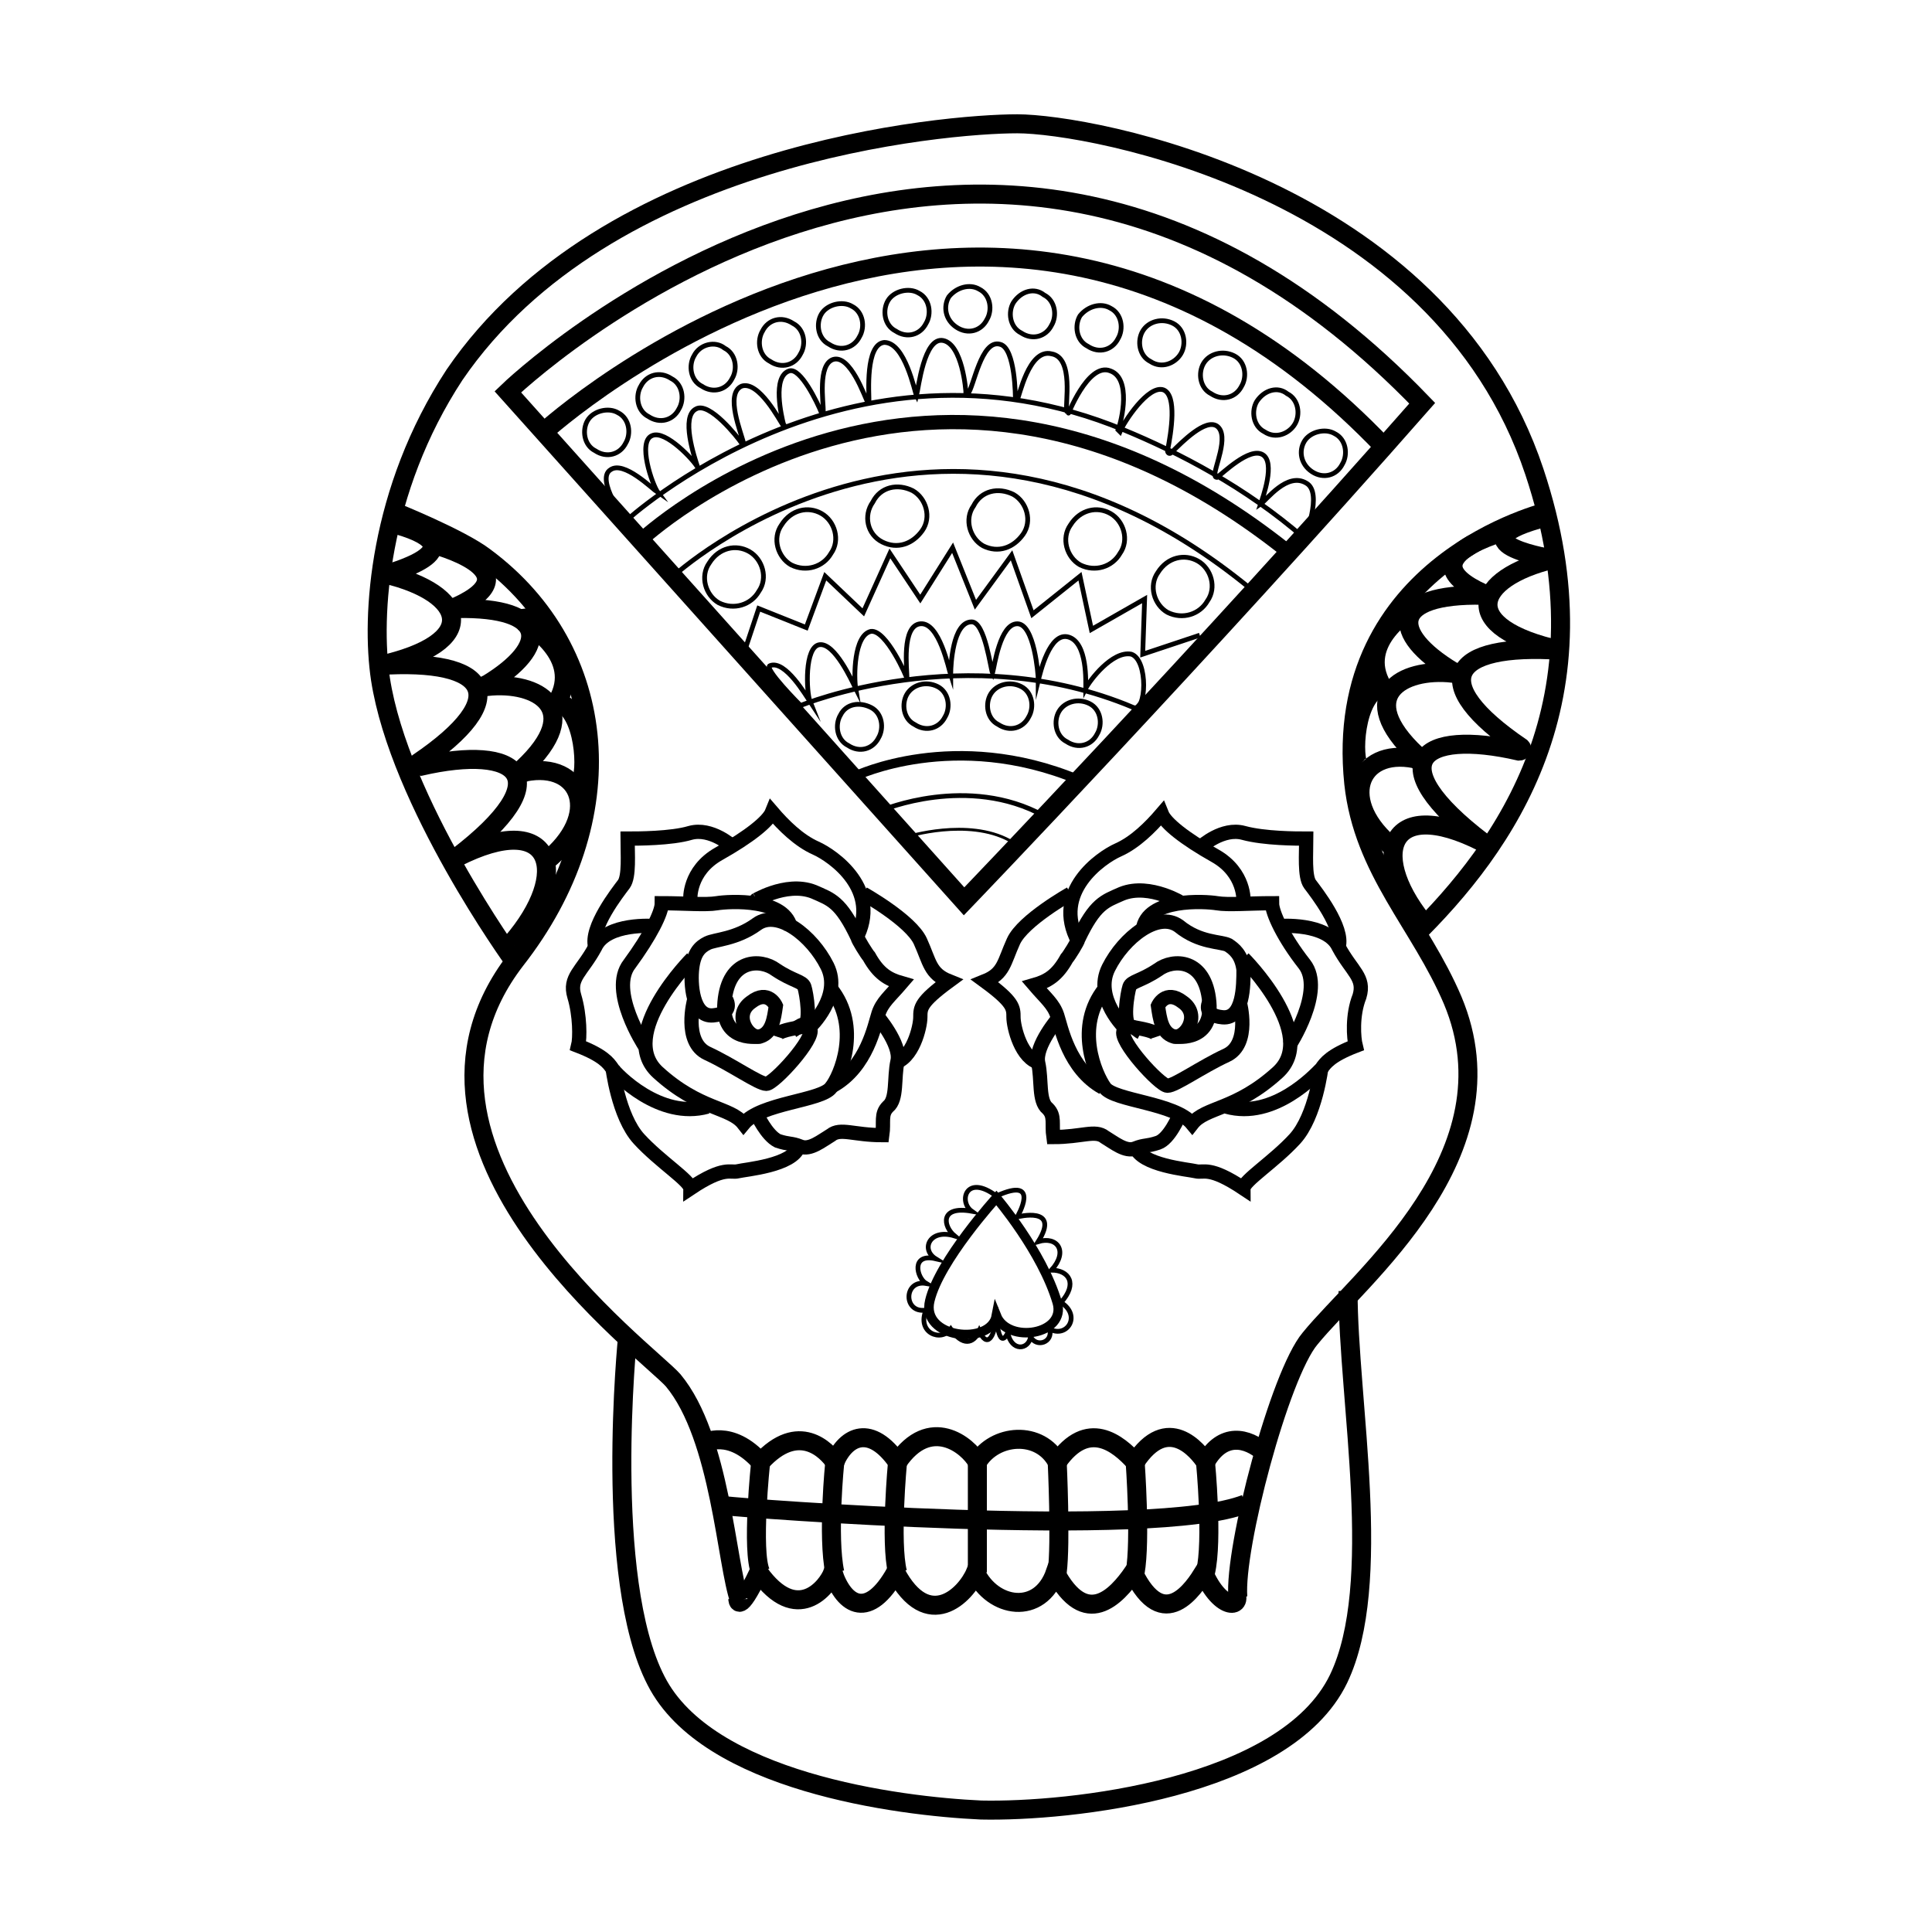 <?xml version="1.0" encoding="UTF-8"?>
<!-- Uploaded to: ICON Repo, www.iconrepo.com, Generator: ICON Repo Mixer Tools -->
<svg width="800px" height="800px" version="1.1" viewBox="144 144 512 512" xmlns="http://www.w3.org/2000/svg">
 <defs>
  <clipPath id="d">
   <path d="m172 148.09h457v321.91h-457z"/>
  </clipPath>
  <clipPath id="c">
   <path d="m237 414h340v237.9h-340z"/>
  </clipPath>
  <clipPath id="b">
   <path d="m207 148.09h386v306.91h-386z"/>
  </clipPath>
  <clipPath id="a">
   <path d="m216 148.09h367v185.91h-367z"/>
  </clipPath>
 </defs>
 <g clip-path="url(#d)">
  <path transform="matrix(5.038 0 0 5.038 148.09 148.09)" d="m26.2 49.7s-6-8.3-7-14.8c-0.5-3.3-0.1-9.9 3.9-16 7.999-11.701 25.8-13.2 29.599-13.2 3.8 0 22.2 3.3 27.2 18.3 4 12-1.5 19.7-6.4 24.5" fill="none" stroke="#000000" stroke-miterlimit="10"/>
 </g>
 <path transform="matrix(5.038 0 0 5.038 148.09 148.09)" d="m80.6 26.1s-11.4 2.7-10.2 14.3c0.5 4.6 3.5 7.4 5.2 11.4 3.4 8.1-4.9 14.6-7.5 17.8-1.6 1.9-4 11-3.8 13.6" fill="none" stroke="#000000" stroke-miterlimit="10"/>
 <g clip-path="url(#c)">
  <path transform="matrix(5.038 0 0 5.038 148.09 148.09)" d="m32.2 69.5s-1.3 12.7 1.5 18.1c2.7 5.3 12.7 6.6 17.1 6.8 4.6 0.1 16-1.1 18.8-6.9 2.4-5 0.5-14.6 0.5-20.4" fill="none" stroke="#000000" stroke-miterlimit="10"/>
 </g>
 <path transform="matrix(5.038 0 0 5.038 148.09 148.09)" d="m38.1 83.4c-0.7-1.9-1-8.6-3.5-11.6-1.3-1.5-15.9-12.2-8.3-22.1 5.8-7.4 5-16.3-1.6-21.2-1.3-1-4.8-2.4-4.8-2.4" fill="none" stroke="#000000" stroke-miterlimit="10"/>
 <g clip-path="url(#b)">
  <path transform="matrix(5.038 0 0 5.038 148.09 148.09)" d="m25.9 19.8s24.6-23.8 48.1 0.6c-11.6 13.2-24.1 26.2-24.1 26.2z" fill="none" stroke="#000000" stroke-miterlimit="10"/>
 </g>
 <g clip-path="url(#a)">
  <path transform="matrix(5.038 0 0 5.038 148.09 148.09)" d="m27.8 21.9s23.2-21.2 44.2 0.8" fill="none" stroke="#000000" stroke-miterlimit="10"/>
 </g>
 <path transform="matrix(5.038 0 0 5.038 148.09 148.09)" d="m69.4 22c0.6 0.3 0.7 1.1 0.4 1.6-0.3 0.6-1 0.8-1.6 0.4s-0.7-1.1-0.4-1.6 1.1-0.7 1.6-0.4z" fill="none" stroke="#000000" stroke-miterlimit="10" stroke-width=".25"/>
 <path transform="matrix(5.038 0 0 5.038 148.09 148.09)" d="m54.1 14.7c0.6 0.3 0.7 1.1 0.4 1.6-0.3 0.6-1 0.8-1.6 0.4-0.6-0.3-0.7-1.1-0.4-1.6 0.4-0.6 1.1-0.8 1.6-0.4z" fill="none" stroke="#000000" stroke-miterlimit="10" stroke-width=".25"/>
 <path transform="matrix(5.038 0 0 5.038 148.09 148.09)" d="m57.6 15.4c0.6 0.3 0.7 1.1 0.4 1.6-0.3 0.6-1 0.8-1.6 0.4-0.6-0.3-0.7-1.1-0.4-1.6 0.4-0.5 1.1-0.7 1.6-0.4z" fill="none" stroke="#000000" stroke-miterlimit="10" stroke-width=".25"/>
 <path transform="matrix(5.038 0 0 5.038 148.09 148.09)" d="m60.9 16.2c0.6 0.3 0.7 1.1 0.4 1.6-0.3 0.5-1 0.8-1.6 0.4-0.6-0.3-0.7-1.1-0.4-1.6 0.3-0.5 1-0.7 1.6-0.4z" fill="none" stroke="#000000" stroke-miterlimit="10" stroke-width=".25"/>
 <path transform="matrix(5.038 0 0 5.038 148.09 148.09)" d="m64.1 17.9c0.6 0.3 0.7 1.1 0.4 1.6-0.3 0.6-1 0.8-1.6 0.4-0.6-0.3-0.7-1.1-0.4-1.6 0.3-0.5 1-0.7 1.6-0.4z" fill="none" stroke="#000000" stroke-miterlimit="10" stroke-width=".25"/>
 <path transform="matrix(5.038 0 0 5.038 148.09 148.09)" d="m66.9 19.9c0.6 0.3 0.7 1.1 0.4 1.6s-1 0.8-1.6 0.4c-0.6-0.3-0.7-1.1-0.4-1.6 0.401-0.6 1.101-0.8 1.6-0.4z" fill="none" stroke="#000000" stroke-miterlimit="10" stroke-width=".25"/>
 <path transform="matrix(5.038 0 0 5.038 148.09 148.09)" d="m44 15.3c0.6 0.3 0.7 1.1 0.4 1.6-0.3 0.6-1 0.8-1.6 0.4-0.6-0.3-0.7-1.1-0.4-1.6 0.3-0.5 1.1-0.7 1.6-0.4z" fill="none" stroke="#000000" stroke-miterlimit="10" stroke-width=".25"/>
 <path transform="matrix(5.038 0 0 5.038 148.09 148.09)" d="m40.9 16.2c0.6 0.3 0.7 1.1 0.4 1.6-0.3 0.6-1 0.8-1.6 0.4-0.6-0.3-0.7-1.1-0.4-1.6 0.3-0.6 1-0.8 1.6-0.4z" fill="none" stroke="#000000" stroke-miterlimit="10" stroke-width=".25"/>
 <path transform="matrix(5.038 0 0 5.038 148.09 148.09)" d="m37.3 17.5c0.6 0.3 0.7 1.1 0.4 1.6-0.3 0.6-1 0.8-1.6 0.4-0.6-0.3-0.7-1.1-0.4-1.6 0.3-0.6 1.1-0.8 1.6-0.4z" fill="none" stroke="#000000" stroke-miterlimit="10" stroke-width=".25"/>
 <path transform="matrix(5.038 0 0 5.038 148.09 148.09)" d="m34.5 19.1c0.6 0.3 0.7 1.1 0.4 1.6-0.3 0.6-1 0.8-1.6 0.4-0.6-0.3-0.7-1.1-0.4-1.6 0.301-0.6 1.001-0.8 1.6-0.4z" fill="none" stroke="#000000" stroke-miterlimit="10" stroke-width=".25"/>
 <path transform="matrix(5.038 0 0 5.038 148.09 148.09)" d="m31.7 20.9c0.6 0.3 0.7 1.1 0.4 1.6-0.3 0.6-1 0.8-1.6 0.4-0.6-0.3-0.7-1.1-0.4-1.6 0.3-0.5 1.1-0.7 1.6-0.4z" fill="none" stroke="#000000" stroke-miterlimit="10" stroke-width=".25"/>
 <path transform="matrix(5.038 0 0 5.038 148.09 148.09)" d="m50.7 14.4c0.6 0.3 0.7 1.1 0.4 1.6-0.3 0.6-1 0.8-1.6 0.4s-0.7-1.1-0.4-1.6c0.401-0.5 1.101-0.699 1.6-0.4z" fill="none" stroke="#000000" stroke-miterlimit="10" stroke-width=".25"/>
 <path transform="matrix(5.038 0 0 5.038 148.09 148.09)" d="m47.5 14.6c0.6 0.3 0.7 1.1 0.4 1.6-0.3 0.6-1 0.8-1.6 0.4-0.6-0.3-0.7-1.1-0.4-1.6 0.301-0.5 1.1-0.7 1.6-0.4z" fill="none" stroke="#000000" stroke-miterlimit="10" stroke-width=".25"/>
 <path transform="matrix(5.038 0 0 5.038 148.09 148.09)" d="m67.8 27.5c-3.1-2.7-6.6-4.5-9.5-5.7-14.5-6-26.2 4.8-26.2 4.8s-1.6-2.2-0.8-2.7c0.7-0.5 2.2 1 2.5 1.2-0.3-0.4-1.1-2.7-0.3-3 0.7-0.3 2.2 1.3 2.4 1.7-0.2-0.6-0.9-2.7-0.1-3.1 0.7-0.4 2.2 1.5 2.4 1.8h0.1c-0.1-0.5-1-2.6-0.1-3 0.9-0.3 2 1.8 2.2 2.1 0 0 0.1 0 0-0.1-0.1-0.4-0.6-2.5 0.3-2.8 0.6-0.2 1.5 1.7 1.7 2.2h0.1c0-0.6-0.3-2.5 0.5-2.8 0.9-0.3 1.7 2 1.8 2.2h0.1c0-0.4-0.2-3 0.8-3.1 1.1 0 1.6 2.6 1.7 2.8 0.1-0.4 0.4-3.1 1.4-2.9s1.2 2.6 1.2 2.8h0.1c0.3-0.3 0.7-2.9 1.7-2.6 0.8 0.2 0.8 2.8 0.8 2.9h0.1c0.1-0.1 0.6-2.7 1.8-2.4 1.2 0.2 0.7 2.7 0.8 3 0 0.1 0.1 0 0.1 0.1-0.1 0.3 1-2.7 2.2-2.2 1.1 0.4 0.6 2.6 0.4 3.1l0.1 0.1c0.2-0.5 1.5-2.5 2.3-2.2 0.7 0.3 0.4 2.2 0.2 3.2 0 0.1 0.1 0.2 0.2 0.1 0.6-0.6 1.8-1.8 2.4-1.4 0.7 0.5-0.2 2.3-0.1 2.6 0 0.1 0.1 0.1 0.1 0.1 0.3-0.2 1.7-1.6 2.4-1.2 0.7 0.4 0 2.3-0.1 2.6 0.3-0.2 1.4-1.7 2.4-1.1 0.901 0.5-0.099 2.9-0.099 2.9z" fill="none" stroke="#000000" stroke-miterlimit="10" stroke-width=".25"/>
 <path transform="matrix(5.038 0 0 5.038 148.09 148.09)" d="m32.9 27.6s15.2-14.3 33.9 0.5" fill="none" stroke="#000000" stroke-miterlimit="10" stroke-width=".75"/>
 <path transform="matrix(5.038 0 0 5.038 148.09 148.09)" d="m34.6 29.5s13.9-12.8 30.3 0.6" fill="none" stroke="#000000" stroke-miterlimit="10" stroke-width=".25"/>
 <path transform="matrix(5.038 0 0 5.038 148.09 148.09)" d="m38.6 28.2c0.7 0.4 1 1.4 0.5 2.1-0.4 0.7-1.3 1-2.1 0.6-0.7-0.4-1-1.4-0.5-2.1 0.5-0.8 1.4-1 2.1-0.6z" fill="none" stroke="#000000" stroke-miterlimit="10" stroke-width=".25"/>
 <path transform="matrix(5.038 0 0 5.038 148.09 148.09)" d="m57.6 26.2c0.7 0.4 1 1.4 0.5 2.1-0.4 0.7-1.3 1-2.1 0.6-0.7-0.4-1-1.4-0.5-2.1 0.499-0.8 1.399-1 2.1-0.6z" fill="none" stroke="#000000" stroke-miterlimit="10" stroke-width=".25"/>
 <path transform="matrix(5.038 0 0 5.038 148.09 148.09)" d="m52.5 25.2c0.7 0.4 1 1.4 0.5 2.1-0.5 0.7-1.3 1-2.1 0.6-0.7-0.4-1-1.4-0.5-2.1 0.399-0.8 1.3-1 2.1-0.6z" fill="none" stroke="#000000" stroke-miterlimit="10" stroke-width=".25"/>
 <path transform="matrix(5.038 0 0 5.038 148.09 148.09)" d="m47.2 25c0.7 0.4 1 1.4 0.5 2.1-0.5 0.7-1.3 1-2.1 0.6-0.8-0.4-1-1.4-0.5-2.1 0.4-0.8 1.3-1 2.1-0.6z" fill="none" stroke="#000000" stroke-miterlimit="10" stroke-width=".25"/>
 <path transform="matrix(5.038 0 0 5.038 148.09 148.09)" d="m42.4 26.2c0.7 0.4 1 1.4 0.5 2.1-0.4 0.7-1.3 1-2.1 0.6-0.7-0.4-1-1.4-0.5-2.1 0.499-0.8 1.399-1 2.1-0.6z" fill="none" stroke="#000000" stroke-miterlimit="10" stroke-width=".25"/>
 <path transform="matrix(5.038 0 0 5.038 148.09 148.09)" d="m62.2 28.7c0.7 0.4 1 1.4 0.5 2.1-0.4 0.7-1.3 1-2.1 0.6-0.7-0.4-1-1.4-0.5-2.1 0.499-0.8 1.399-1 2.1-0.6z" fill="none" stroke="#000000" stroke-miterlimit="10" stroke-width=".25"/>
 <path transform="matrix(5.038 0 0 5.038 148.09 148.09)" d="m38.3 33.6 0.799-2.401 2.501 1 0.999-2.7 2 1.9 1.4-3.1 1.599 2.4 1.7-2.7 1.2 3 1.9-2.6 1.1 3.1 2.5-2 0.6 2.8 2.8-1.6-0.1 2.901 3.001-1" fill="none" stroke="#000000" stroke-miterlimit="10" stroke-width=".25"/>
 <path transform="matrix(5.038 0 0 5.038 148.09 148.09)" d="m58.8 36.4c-8.8-3.7-17.5-0.1-17.5-0.1s-2-2-1.6-2.1c0.8-0.3 1.9 1.6 2.1 1.9-0.2-0.5-0.3-2.9 0.5-3 0.8-0.1 1.7 1.9 1.9 2.3-0.1-0.6-0.1-2.8 0.8-3 0.8-0.1 1.9 2.4 1.9 2.5 0-0.5-0.3-2.8 0.7-2.9s1.5 2.4 1.6 2.7v-0.1c0-0.4 0.1-2.7 1.1-2.7 0.7 0 1 2.5 1.1 2.7 0.1-0.4 0.4-2.6 1.3-2.6s1.1 2.7 1.1 2.9v0.1c0.1-0.4 0.6-2.6 1.6-2.3 1 0.3 0.9 2.4 0.9 2.7 0.2-0.4 1.4-2 2.4-1.8 0.899 0.3 0.799 3.1 0.098 2.8z" fill="none" stroke="#000000" stroke-miterlimit="10" stroke-width=".25"/>
 <path transform="matrix(5.038 0 0 5.038 148.09 148.09)" d="m56.5 36.2c0.6 0.3 0.7 1.1 0.4 1.6-0.3 0.6-1 0.8-1.6 0.4-0.6-0.3-0.7-1.1-0.4-1.6 0.3-0.5 1-0.7 1.6-0.4z" fill="none" stroke="#000000" stroke-miterlimit="10" stroke-width=".25"/>
 <path transform="matrix(5.038 0 0 5.038 148.09 148.09)" d="m52.9 35.3c0.6 0.3 0.7 1.1 0.4 1.6-0.3 0.6-1 0.8-1.6 0.4-0.6-0.3-0.7-1.1-0.4-1.6 0.3-0.5 1-0.7 1.6-0.4z" fill="none" stroke="#000000" stroke-miterlimit="10" stroke-width=".25"/>
 <path transform="matrix(5.038 0 0 5.038 148.09 148.09)" d="m48.5 35.3c0.6 0.3 0.7 1.1 0.4 1.6-0.3 0.6-1 0.8-1.6 0.4-0.6-0.3-0.7-1.1-0.4-1.6 0.3-0.5 1-0.7 1.6-0.4z" fill="none" stroke="#000000" stroke-miterlimit="10" stroke-width=".25"/>
 <path transform="matrix(5.038 0 0 5.038 148.09 148.09)" d="m45 36.4c0.6 0.3 0.7 1.1 0.4 1.6-0.3 0.6-1 0.8-1.6 0.4-0.6-0.3-0.7-1.1-0.4-1.6 0.3-0.6 1-0.7 1.6-0.4z" fill="none" stroke="#000000" stroke-miterlimit="10" stroke-width=".25"/>
 <path transform="matrix(5.038 0 0 5.038 148.09 148.09)" d="m46.9 43.2s3.2-1 5.4 0.2" fill="none" stroke="#000000" stroke-miterlimit="10" stroke-width=".15"/>
 <path transform="matrix(5.038 0 0 5.038 148.09 148.09)" d="m45.6 41.8s4.5-1.9 8.5 0.3" fill="none" stroke="#000000" stroke-miterlimit="10" stroke-width=".25"/>
 <path transform="matrix(5.038 0 0 5.038 148.09 148.09)" d="m44.2 40s5.2-2.5 11.7 0.2" fill="none" stroke="#000000" stroke-miterlimit="10" stroke-width=".5"/>
 <path transform="matrix(5.038 0 0 5.038 148.09 148.09)" d="m60.1 52.1s0.4-0.9 1.3-0.2c1 0.7 0.1 2-0.5 1.8-0.6-0.2-0.7-0.9-0.8-1.6z" fill="none" stroke="#000000" stroke-miterlimit="10" stroke-width=".75"/>
 <path transform="matrix(5.038 0 0 5.038 148.09 148.09)" d="m60.9 53.7s2.1 0.4 1.9-1.8c-0.2-2.3-1.9-2.3-2.7-1.7-0.9 0.6-1.4 0.6-1.5 0.9-0.1 0.3-0.4 2 0.1 2.1 0.5 0.1 1.3 0.2 1.4 0.5" fill="none" stroke="#000000" stroke-miterlimit="10" stroke-width=".75"/>
 <path transform="matrix(5.038 0 0 5.038 148.09 148.09)" d="m64.4 51.9s0.6 2.2-0.7 2.8c-1.3 0.6-2.7 1.6-3.1 1.6-0.4 0-2.6-2.4-2.3-2.9 0.3-0.5 0.7 0 0.9 0.1" fill="none" stroke="#000000" stroke-miterlimit="10" stroke-width=".75"/>
 <path transform="matrix(5.038 0 0 5.038 148.09 148.09)" d="m58.4 53.3s-1.7-1.6-0.9-3.2c0.8-1.6 2.6-3 3.7-2.2 1.1 0.9 2.2 0.8 2.6 1 0.3 0.2 0.7 0.5 0.8 1.3 0 0.8 0 2.6-1.1 2.5s-0.7-0.8-0.7-0.8" fill="none" stroke="#000000" stroke-miterlimit="10" stroke-width=".75"/>
 <path transform="matrix(5.038 0 0 5.038 148.09 148.09)" d="m64.6 49.6s4 4 1.8 6-3.8 1.8-4.5 2.7c-0.9-1.1-4.1-1.2-4.6-1.9-0.5-0.7-1.6-3.2 0-5.2" fill="none" stroke="#000000" stroke-miterlimit="10" stroke-width=".75"/>
 <path transform="matrix(5.038 0 0 5.038 148.09 148.09)" d="m67 54.2s1.9-2.9 0.8-4.3-1.7-2.7-1.7-3.2c-1.2 0-2.3 0.1-2.9 0s-3.7-0.3-3.9 1.4" fill="none" stroke="#000000" stroke-miterlimit="10" stroke-width=".75"/>
 <path transform="matrix(5.038 0 0 5.038 148.09 148.09)" d="m61.2 46.6c0.3 0.2-1.5-1-3-0.4-0.9 0.4-1.4 0.5-2.3 2.4 0 0.1-0.5 0.9-0.6 1-0.5 0.9-1 1.2-1.7 1.4 0.6 0.7 1 1 1.2 1.6 0.2 0.6 0.6 2.8 2.4 3.8" fill="none" stroke="#000000" stroke-miterlimit="10" stroke-width=".75"/>
 <path transform="matrix(5.038 0 0 5.038 148.09 148.09)" d="m64.6 46.6s0.1-1.5-1.5-2.4c-1.6-0.9-2.6-1.7-2.8-2.2-0.6 0.7-1.4 1.5-2.3 1.9-0.9 0.4-3.5 2.2-2.1 4.8" fill="none" stroke="#000000" stroke-miterlimit="10" stroke-width=".75"/>
 <path transform="matrix(5.038 0 0 5.038 148.09 148.09)" d="m66.5 47.9s2.5-0.2 3.1 1.1c0.7 1.3 1.4 1.6 1.1 2.6-0.4 1-0.3 2.2-0.2 2.6-1.3 0.5-1.6 0.9-1.8 1.2-0.3 0.3-2.5 2.7-5 2" fill="none" stroke="#000000" stroke-miterlimit="10" stroke-width=".75"/>
 <path transform="matrix(5.038 0 0 5.038 148.09 148.09)" d="m62.4 43.7s1.1-1 2.2-0.7c1.1 0.3 2.8 0.3 3.3 0.3 0 0.8-0.1 2 0.2 2.4 0.3 0.4 1.8 2.3 1.5 3.3" fill="none" stroke="#000000" stroke-miterlimit="10" stroke-width=".75"/>
 <path transform="matrix(5.038 0 0 5.038 148.09 148.09)" d="m54.9 52.7s-1.3 1.5-1.1 2.4c0.2 0.9 0 2 0.5 2.4 0.4 0.4 0.2 0.8 0.3 1.5 1.5 0 2.2-0.4 2.7 0 0.5 0.3 1.1 0.8 1.6 0.6 0.5-0.2 0.6-0.1 1.2-0.3 0.6-0.2 1.1-1.4 1.1-1.4" fill="none" stroke="#000000" stroke-miterlimit="10" stroke-width=".75"/>
 <path transform="matrix(5.038 0 0 5.038 148.09 148.09)" d="m68.7 55.3s-0.3 2.6-1.4 3.8c-1.1 1.2-2.7 2.2-2.7 2.6-1.8-1.2-2.1-0.8-2.5-0.9-0.4-0.1-2.9-0.3-3.2-1.3" fill="none" stroke="#000000" stroke-miterlimit="10" stroke-width=".75"/>
 <path transform="matrix(5.038 0 0 5.038 148.09 148.09)" d="m55.5 46.2s-2.5 1.4-3 2.5c-0.5 1.1-0.5 1.7-1.5 2.1 1.5 1.1 1.5 1.4 1.5 1.9s0.4 2.2 1.4 2.4" fill="none" stroke="#000000" stroke-miterlimit="10" stroke-width=".75"/>
 <path transform="matrix(5.038 0 0 5.038 148.09 148.09)" d="m40 52.1s-0.4-0.9-1.3-0.2c-1 0.7-0.1 2 0.5 1.8 0.6-0.2 0.7-0.9 0.8-1.6z" fill="none" stroke="#000000" stroke-miterlimit="10" stroke-width=".75"/>
 <path transform="matrix(5.038 0 0 5.038 148.09 148.09)" d="m39.2 53.7s-2.1 0.4-1.9-1.8c0.2-2.3 1.9-2.3 2.7-1.7 0.9 0.6 1.4 0.6 1.5 0.9 0.1 0.3 0.4 2-0.1 2.1-0.5 0.1-1.3 0.2-1.4 0.5" fill="none" stroke="#000000" stroke-miterlimit="10" stroke-width=".75"/>
 <path transform="matrix(5.038 0 0 5.038 148.09 148.09)" d="m35.7 51.8s-0.6 2.2 0.7 2.8c1.3 0.6 2.7 1.6 3.1 1.6s2.6-2.4 2.3-2.9c-0.3-0.5-0.7 0-0.9 0.1" fill="none" stroke="#000000" stroke-miterlimit="10" stroke-width=".75"/>
 <path transform="matrix(5.038 0 0 5.038 148.09 148.09)" d="m41.8 53.2s1.7-1.6 0.9-3.2c-0.8-1.6-2.6-3-3.7-2.2-1.1 0.8-2.2 0.8-2.6 1-0.4 0.2-0.7 0.5-0.8 1.3s0 2.6 1.1 2.5c1.1-0.1 0.7-0.8 0.7-0.8" fill="none" stroke="#000000" stroke-miterlimit="10" stroke-width=".75"/>
 <path transform="matrix(5.038 0 0 5.038 148.09 148.09)" d="m35.6 49.6s-4 4-1.8 6 3.8 1.8 4.5 2.7c0.9-1.1 4.1-1.2 4.6-1.9 0.5-0.6 1.6-3.2 0-5.2" fill="none" stroke="#000000" stroke-miterlimit="10" stroke-width=".75"/>
 <path transform="matrix(5.038 0 0 5.038 148.09 148.09)" d="m33.1 54.2s-1.9-2.9-0.8-4.3c1.1-1.5 1.7-2.7 1.7-3.2 1.2 0 2.3 0.1 2.9 0 0.6-0.1 3.7-0.3 3.9 1.4" fill="none" stroke="#000000" stroke-miterlimit="10" stroke-width=".75"/>
 <path transform="matrix(5.038 0 0 5.038 148.09 148.09)" d="m39 46.5c-0.3 0.2 1.5-1 3-0.4 0.9 0.4 1.4 0.5 2.3 2.4 0 0.1 0.5 0.9 0.6 1 0.5 0.9 1 1.2 1.7 1.4-0.6 0.7-1 1-1.2 1.6-0.2 0.6-0.6 2.8-2.4 3.8" fill="none" stroke="#000000" stroke-miterlimit="10" stroke-width=".75"/>
 <path transform="matrix(5.038 0 0 5.038 148.09 148.09)" d="m35.5 46.5s-0.1-1.5 1.5-2.4c1.6-0.9 2.6-1.7 2.8-2.2 0.6 0.7 1.4 1.5 2.3 1.9 0.9 0.4 3.5 2.2 2.1 4.8" fill="none" stroke="#000000" stroke-miterlimit="10" stroke-width=".75"/>
 <path transform="matrix(5.038 0 0 5.038 148.09 148.09)" d="m33.6 47.9s-2.5-0.2-3.1 1.1c-0.7 1.3-1.4 1.6-1.1 2.6 0.3 1 0.3 2.2 0.2 2.6 1.3 0.5 1.6 0.9 1.8 1.2 0.2 0.3 2.5 2.7 5 2" fill="none" stroke="#000000" stroke-miterlimit="10" stroke-width=".75"/>
 <path transform="matrix(5.038 0 0 5.038 148.09 148.09)" d="m37.7 43.7s-1.1-1-2.2-0.7c-1 0.3-2.8 0.3-3.3 0.3 0 0.8 0.1 2-0.2 2.4-0.3 0.4-1.8 2.3-1.5 3.3" fill="none" stroke="#000000" stroke-miterlimit="10" stroke-width=".75"/>
 <path transform="matrix(5.038 0 0 5.038 148.09 148.09)" d="m45.3 52.6s1.3 1.5 1.1 2.4c-0.2 0.9 0 2-0.5 2.4-0.4 0.4-0.2 0.8-0.3 1.5-1.5 0-2.2-0.4-2.7 0-0.5 0.3-1.1 0.8-1.6 0.6-0.5-0.2-0.6-0.1-1.2-0.3-0.6-0.3-1.1-1.4-1.1-1.4" fill="none" stroke="#000000" stroke-miterlimit="10" stroke-width=".75"/>
 <path transform="matrix(5.038 0 0 5.038 148.09 148.09)" d="m31.4 55.3s0.3 2.6 1.4 3.8c1.1 1.2 2.7 2.2 2.7 2.6 1.8-1.2 2.1-0.8 2.5-0.9 0.4-0.1 2.9-0.3 3.2-1.3" fill="none" stroke="#000000" stroke-miterlimit="10" stroke-width=".75"/>
 <path transform="matrix(5.038 0 0 5.038 148.09 148.09)" d="m44.6 46.2s2.5 1.4 3 2.5c0.5 1.1 0.5 1.7 1.5 2.1-1.5 1.1-1.5 1.4-1.5 1.9s-0.4 2.2-1.4 2.4" fill="none" stroke="#000000" stroke-miterlimit="10" stroke-width=".75"/>
 <path transform="matrix(5.038 0 0 5.038 148.09 148.09)" d="m51.6 62.2s-3 3.3-3.5 5.4c-0.5 2 3.2 2.4 3.5 0.8 0.6 1.5 3.7 1 3.2-0.7-0.799-2.7-3.2-5.5-3.2-5.5z" fill="none" stroke="#000000" stroke-miterlimit="10" stroke-width=".5"/>
 <path transform="matrix(5.038 0 0 5.038 148.09 148.09)" d="m51.6 68.4s0.1 1.9 0.6 0.9c0.2 1 1.1 0.9 1.2 0.2 0.3 0.6 1.2 0.3 1-0.4 0.9 0.5 1.7-0.7 0.6-1.4 0.9-1 0.4-1.7-0.5-1.7 0.9-1 0.3-1.8-0.7-1.5 1.2-1.9-1.1-1.3-1.1-1.3s1.3-2.2-1.1-1.1c-1.6-1.2-2 0.3-1.3 0.8-1.7-0.3-1.5 0.8-0.9 1.3-1.3-0.4-1.8 0.7-1 1.2-1.3-0.3-1 1-0.5 1.3-1.2-0.2-1.2 1.6 0 1.4-0.5 1.2 0.8 1.7 1.3 1 0.6 0.9 1.2 0.8 1.5 0.1 0.4 0.9 0.8 0.4 0.9-0.8z" fill="none" stroke="#000000" stroke-miterlimit="10" stroke-width=".25"/>
 <path transform="matrix(5.038 0 0 5.038 148.09 148.09)" d="m80.1 26.5c-4.5 1.3 0.9 2.1 0.8 2.1-4.2 1-5.1 3.6 0.4 4.8-5.9-0.4-7.1 1.7-2.1 5.1 0.1 0.1 0 0.2-0.1 0.2-5.2-1.2-7.4 0.6-1.9 4.8-5.1-2.6-6.1 0.8-2.9 4.5" fill="none" stroke="#000000" stroke-miterlimit="10"/>
 <path transform="matrix(5.038 0 0 5.038 148.09 148.09)" d="m78.5 27.1s-5.5 1.4-1.3 3.3c0.1 0 0 0.1 0 0.1-4.9-0.1-4.9 2-1.6 4 0.1 0 0 0.1 0 0.1-2.7-0.3-5.2 1.2-1.9 4.3 0.1 0.1 0 0.3-0.1 0.2-3-0.6-4.1 2.3-1.1 4.7" fill="none" stroke="#000000" stroke-miterlimit="10"/>
 <path transform="matrix(5.038 0 0 5.038 148.09 148.09)" d="m73.6 30.4-0.1 0.8s-3 1.7-1.6 4.1c-1.5 0.4-1.6 3.9-1.2 4.2" fill="none" stroke="#000000" stroke-miterlimit="10"/>
 <path transform="matrix(5.038 0 0 5.038 148.09 148.09)" d="m20.1 26.8c4.5 1.3-0.7 2.6-0.6 2.6 4.2 1 5.1 3.6-0.4 4.8 5.9-0.4 7.1 1.7 2.1 5.1-0.1 0.1 0 0.2 0.1 0.2 5.2-1.2 7.4 0.6 1.9 4.8 5.1-2.6 6.1 0.8 2.9 4.5" fill="none" stroke="#000000" stroke-miterlimit="10"/>
 <path transform="matrix(5.038 0 0 5.038 148.09 148.09)" d="m21.9 27.8s5.5 1.4 1.3 3.3c-0.1 0 0 0.1 0 0.1 4.9-0.1 4.9 2 1.6 4-0.1 0 0 0.1 0 0.1 2.7-0.3 5.2 1.2 1.9 4.3-0.1 0.1 0 0.3 0.1 0.2 3-0.6 4.1 2.3 1.1 4.7" fill="none" stroke="#000000" stroke-miterlimit="10"/>
 <path transform="matrix(5.038 0 0 5.038 148.09 148.09)" d="m26.8 31.2 0.1 0.8s3 1.7 1.6 4.1c1.5 0.4 1.6 3.9 1.2 4.2" fill="none" stroke="#000000" stroke-miterlimit="10"/>
 <path transform="matrix(5.038 0 0 5.038 148.09 148.09)" d="m38 83.3s0 0.9 1.1-1.4c2 2.8 3.6 0.8 3.9 0 0.6 1.8 1.9 2.5 3.3 0 1.7 3.2 3.7 1.2 4.2 0 0.9 1.9 3.4 2.3 4.2 0 1.6 3 3.2 1.3 4.1 0 1.6 3.3 3.2 0.8 3.7 0 0.9 2.1 2.2 1.9 1.6 0.9" fill="none" stroke="#000000" stroke-miterlimit="10"/>
 <path transform="matrix(5.038 0 0 5.038 148.09 148.09)" d="m39.2 76.1s-0.5 4.7 0 5.8" fill="none" stroke="#000000" stroke-miterlimit="10"/>
 <path transform="matrix(5.038 0 0 5.038 148.09 148.09)" d="m43.1 76.1s-0.4 3.9 0 5.8" fill="none" stroke="#000000" stroke-miterlimit="10"/>
 <path transform="matrix(5.038 0 0 5.038 148.09 148.09)" d="m46.4 76.1s-0.4 4.2 0 5.8" fill="none" stroke="#000000" stroke-miterlimit="10"/>
 <path transform="matrix(5.038 0 0 5.038 148.09 148.09)" d="m50.6 76.1v5.8" fill="none" stroke="#000000" stroke-miterlimit="10"/>
 <path transform="matrix(5.038 0 0 5.038 148.09 148.09)" d="m54.8 76.1s0.2 4.2 0 5.8" fill="none" stroke="#000000" stroke-miterlimit="10"/>
 <path transform="matrix(5.038 0 0 5.038 148.09 148.09)" d="m58.9 76.1s0.3 4.1 0 5.8" fill="none" stroke="#000000" stroke-miterlimit="10"/>
 <path transform="matrix(5.038 0 0 5.038 148.09 148.09)" d="m62.6 76.1s0.4 4.1 0 5.8" fill="none" stroke="#000000" stroke-miterlimit="10"/>
 <path transform="matrix(5.038 0 0 5.038 148.09 148.09)" d="m37.4 78.4c0.7 0.1 22.5 1.8 27.3-0.1" fill="none" stroke="#000000" stroke-miterlimit="10"/>
 <path transform="matrix(5.038 0 0 5.038 148.09 148.09)" d="m65.7 75.6c-0.9-0.8-2.2-1.1-3.1 0.5-0.4-0.6-2-2.6-3.7 0-0.9-1-2.5-2.3-4.1 0-0.9-1.7-3.3-1.5-4.2 0-0.5-0.9-2.5-2.5-4.2 0-1.4-2-2.7-1.4-3.3 0-0.4-0.6-1.9-2.2-3.9 0-1.6-1.8-3-1-3-1" fill="none" stroke="#000000" stroke-miterlimit="10"/>
</svg>